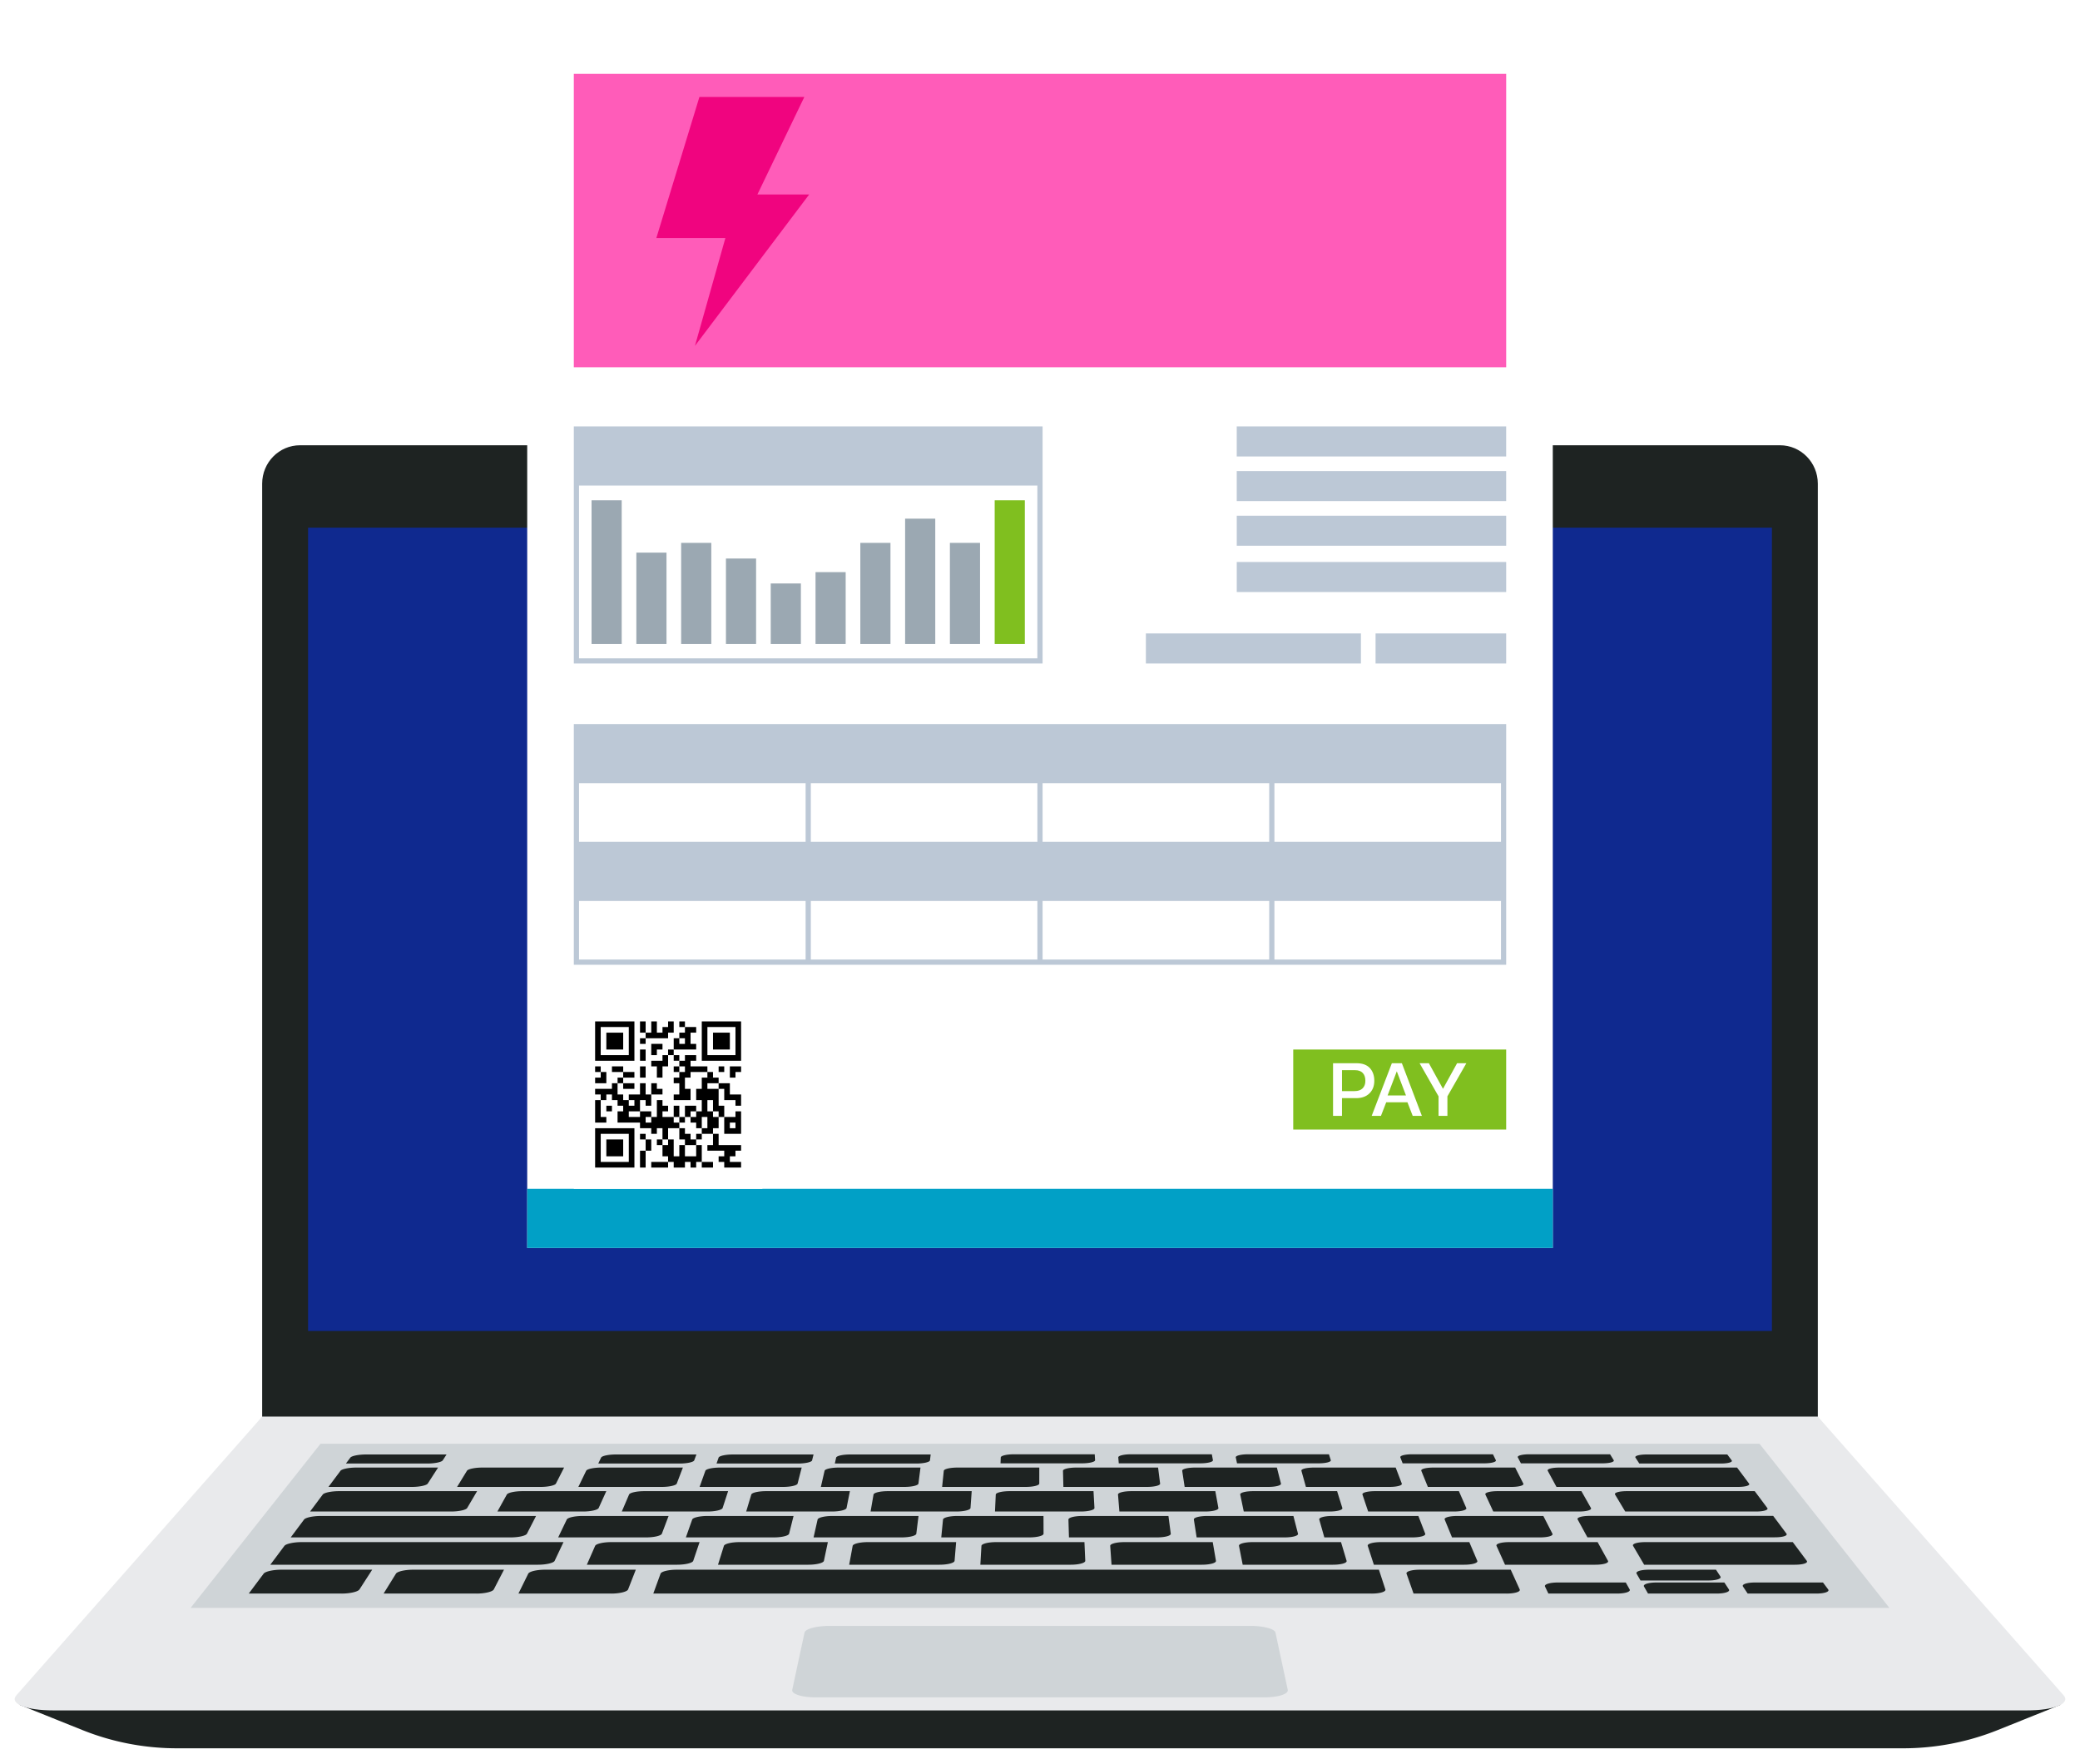 <svg width="566" height="480" fill="none" xmlns="http://www.w3.org/2000/svg"><g filter="url(#filter0_d_2050_12350)"><path d="M494.655 383.074H71.34v-255.47c0-5.774 4.61-10.452 10.297-10.452h402.721c5.685 0 10.297 4.681 10.297 10.452v255.47z" fill="#1E2322"/><path d="M482.166 358.146H83.832V139.577h398.334v218.569z" fill="#0F298F"/><path d="M422.537 335.562H143.462V0h279.075v335.562z" fill="#fff"/><path d="M409.855 95.933H156.144v-79.84h253.711v79.841z" fill="#FF5CB9"/><path d="M409.855 157.09H336.54v-8.175h73.315v8.175zm0-12.595H336.54v-8.175h73.315v8.175zm-73.319-24.297h73.316v-8.175h-73.316v8.175zm0 12.148h73.316v-8.175h-73.316v8.175zm37.776 44.184h35.54v-8.175h-35.54v8.175zm-62.5 0h58.516v-8.175h-58.516v8.175z" fill="#BCC8D6"/><path d="M422.537 319.469H143.462v16.093h279.075v-16.093z" fill="#01A0C6"/><path d="M409.854 303.341h-57.943v-21.772h57.943v21.772z" fill="#80BF1F"/><path d="M362.745 285.293h6.404c1.591 0 2.793.439 3.606 1.313.809.874 1.215 2.033 1.215 3.469 0 1.425-.444 2.565-1.327 3.427-.887.859-2.08 1.288-3.583 1.291h-3.885v4.826h-2.433v-14.326h.003zm5.871 7.585c.936 0 1.659-.247 2.164-.745.505-.497.759-1.183.759-2.058 0-.92-.238-1.631-.713-2.134-.477-.504-1.174-.757-2.098-.757h-3.55v5.694h3.438zm10.133-7.585h2.722c1.817 4.776 3.63 9.55 5.447 14.326h-2.499l-1.429-3.692h-5.781c-.478 1.23-.952 2.462-1.429 3.692h-2.524c1.829-4.776 3.661-9.55 5.49-14.326h.003zm3.838 8.765c-.834-2.188-1.668-4.375-2.498-6.562-.834 2.187-1.668 4.374-2.499 6.562h5-.003zm8.863.244c-1.717-3.003-3.438-6.006-5.155-9.009h2.523c1.281 2.32 2.561 4.64 3.838 6.964 1.28-2.321 2.56-4.641 3.838-6.964h2.523c-1.717 3.003-3.438 6.006-5.155 9.009v5.317h-2.412v-5.317zm-183.994-26.193h-51.312v51.376h51.312v-51.376z" fill="#fff"/><path d="M190.965 273.915v10.708h10.695v-10.708h-10.695zm9.17 9.176h-7.639v-7.65h7.639v7.65z" fill="#000"/><path d="M198.606 276.974h-4.585v4.588h4.585v-4.588zm-27.499 26.006h-9.166v10.702h10.694V302.98h-1.528zm0 3.053v6.117h-7.638v-7.643h7.638v1.526z" fill="#000"/><path d="M166.522 306.033h-1.528v4.588h4.585v-4.588h-3.057zm-4.581-32.118v10.708h10.694v-10.708h-10.694zm9.163 9.176h-7.638v-7.65h7.638v7.65z" fill="#000"/><path d="M169.579 276.974h-4.585v4.588h4.585v-4.588zm5.944.25h-.023l.023.023v-.023zm3.026 1.51h-.024v.024h.024v-.024zm-2.861 25.769h-1.527v1.528h1.527v-1.528zm9.166-18.352h-1.527v1.529h1.527v-1.529zm0-3.059h-1.527v1.528h1.527v-1.528zm-4.58-3.059v1.529h-1.529v1.53h-1.528v-3.059h3.057zm4.581 19.884v1.528h1.528v-1.528h-1.528zm4.585 10.705h-3.056v-3.059h-1.529v3.059h-1.528v-4.588h-1.528v1.529h-1.525v3.059h1.525v1.529h1.528v1.533h3.057v-1.533h1.528v1.533h1.528v-1.533h1.525v-4.588h-1.525v3.059z" fill="#000"/><path d="M178.745 312.15h-1.528v1.533h4.582v-1.533h-3.054zm15.276-4.588h-1.528v1.529h4.585v1.529h-1.528v1.529h1.528v1.533h4.582v-1.533h-3.054v-1.529h1.525v-1.529h1.529v-1.529h-6.11v-3.059h-1.529v3.059zm-9.166-9.175v-1.53h-1.528v3.059h1.528v-1.529zm3.057 0h1.528v-1.53h-3.057v3.059h1.529v-1.529zm-7.64 7.647h-1.527v1.528h1.527v-1.528zm-3.055 1.529v-1.529h-1.528v3.059h1.528v-1.53zm-3.056 3.058v3.062h1.528v-4.591h-1.528v1.529zm18.332 3.062h1.528v-1.533h-3.056v1.533h1.528zm7.638-13.767h-3.056v4.588h4.585v-6.117h-1.529v1.529zm0 3.059h-1.528v-1.53h1.528v1.53zm-12.219 1.53h-1.528v-1.529h-1.529v3.058h1.529v1.529h3.056v-1.529h-1.528v-1.529zm3.055-.002h-1.527v1.528h1.527v-1.528z" fill="#000"/><path d="M184.855 301.444v1.53h-3.056v3.058h-1.526v-3.058h-1.528v1.529h-1.528v-1.529h-3.057v-1.53h-6.109v-3.058h1.528v-1.53h-1.528v-1.529h-1.529v-1.532h-1.528v1.532h-1.528v-1.532h-1.525v-1.53h4.581v-1.526h1.529v3.059h1.528v1.529h1.525v1.529h1.531v-1.529h-1.531v-1.529h3.056v-3.059h1.529v3.059h1.528v3.058h-1.528v-1.529h-1.529v3.059h-3.056v1.529h3.056v-1.529h3.057v1.529h-1.528v1.529h1.528v-1.529h1.528v-4.588h1.528v1.529h1.526v1.53h-1.526v1.529h3.054v1.529h1.528z" fill="#000"/><path d="M164.994 299.916v1.529h-3.053v-6.117h1.525v4.588h1.528zm12.223-9.177v3.056h3.057v-1.53h-1.529v-1.526h-1.528zm10.695-13.767v3.058h1.528v1.53h-6.113v-3.059h1.528v1.529h1.528v-1.529h-1.528v-1.529h1.528v-1.53h3.057v1.53h-1.528z" fill="#000"/><path d="M186.383 273.915h-1.528v1.528h1.528v-1.528zm-4.584 9.177v3.058h-1.525v3.059h-1.529v-3.059h-1.528v-1.529h3.057v-1.529h1.525zm-6.11 3.059h-1.528v3.059h1.528v-3.059zm0-4.59h-1.528v3.061h1.528v-3.061zm7.636 0h-1.527v1.528h1.527v-1.528zm9.168 4.589v1.53h-4.581v1.529h-1.529v3.059h1.529v3.061h-4.585V293.8h1.528v-3.059h-1.528v-1.532h1.528v-1.529h1.528v-1.53h-1.528v-1.529h1.528v-1.529h3.057v1.529h-1.528v1.529h4.581zm9.166.001v1.53h-1.525v1.529h-1.528v-3.059h3.053zm-7.639 1.528h-1.527v1.528h1.527v-1.528z" fill="#000"/><path d="M201.66 293.799v3.059h-1.525v-1.53h-3.057v-3.058h-1.528v4.588h1.528v3.058h-1.528v-1.529h-1.528v-3.059h-1.528v3.059h1.528v1.529h1.528v3.059h-1.528v1.529h-3.057v-1.529h1.529v-3.059h-1.529v3.059h-1.525v-1.53h-1.528v-1.529h1.528v-1.529h1.525v-3.059h-1.525v-3.061h1.525v-3.059h4.585v1.532h-3.056v1.527h3.056v-1.527h3.057v3.059h3.053zm-4.583-7.648h-1.527v1.529h1.527v-1.529zm-21.389-7.649h-1.527v1.528h1.527v-1.528zm.001-4.587h-1.528v3.059h1.528v-3.059zm7.638 0v3.059h-1.528v1.529h-6.11v-1.529h1.528v-3.059h1.528v3.059h1.528v-1.53h1.526v-1.529h1.528zm-16.806 22.942h-1.527v1.529h1.527v-1.529zm3.057-7.649h-1.527v1.528h1.527v-1.528zm-4.584-1.529v3.061h-3.053v-1.532h1.525v-1.529h1.528zm4.585.002v-1.53h-3.057v1.53h3.057z" fill="#000"/><path d="M163.468 286.151h-1.527v1.529h1.527v-1.529zm7.639 6.118h1.525v-1.53h-3.053v1.53h1.528zm-1.528-3.061h3.053v-1.529h-3.053v1.529z" fill="#000"/><path d="M190.32 22.39h28.547l-12.771 26.535h14.089l-31.077 41.177 8.283-29.344h-18.785L190.32 22.39z" fill="#F0047F"/><path d="M156.144 193.017v65.481h253.711v-65.481H156.144zm63.076 64.073h-61.663v-15.945h61.663v15.945zm0-32.038h-61.663V209.11h61.663v15.942zm63.071 32.038h-61.654v-15.945h61.654v15.945zm0-32.038h-61.654V209.11h61.654v15.942zm63.083 32.038h-61.67v-15.945h61.67v15.945zm0-32.038h-61.67V209.11h61.67v15.942zm63.067 32.038h-61.654v-15.945h61.654v15.945zm0-32.038h-61.654V209.11h61.654v15.942zM156.144 112.025v64.506h127.56v-64.506h-127.56zm126.147 63.097H157.557v-47.003h124.728v47.003h.006z" fill="#BCC8D6"/><path d="M160.973 171.221v-39.098h8.203v39.098h-8.203zm12.189-.001v-24.855h8.203v24.855h-8.203zm12.189.001v-27.512h8.202v27.512h-8.202zm12.189-.001v-23.251h8.202v23.251h-8.202zm12.189.003v-16.467h8.202v16.467h-8.202zm12.188-.003v-19.55h8.203v19.55h-8.203zm12.189.001v-27.512h8.203v27.512h-8.203zm12.189-.001v-34.096h8.202v34.096h-8.202zm12.186.001v-27.512h8.202v27.512h-8.202z" fill="#9BA8B2"/><path d="M270.669 171.221v-39.098h8.203v39.098h-8.203z" fill="#80BF1F"/><path d="M554.677 459.799c-23.491-26.631-43.216-48.996-60.02-68.049H71.337a591794.181 591794.181 0 01-60.016 68.049H5.16l4.548 1.826c1.996.803 3.995 1.603 5.992 2.407 2.226.893 4.451 1.789 6.677 2.681a69.105 69.105 0 0025.754 4.981h469.765c8.825 0 17.567-1.69 25.754-4.978l12.644-5.079.025-.009 4.547-1.826h-6.19v-.003z" fill="#1E2322"/><path d="M551.443 461.385H14.557c-7.583 0-12.084-1.866-10.081-4.134 26.535-30.085 48.454-54.934 66.865-75.81h423.315c18.411 20.873 40.33 45.725 66.868 75.81 2.003 2.271-2.498 4.134-10.081 4.134z" fill="#E9EAEC"/><path d="M514.142 433.498H51.857c13.125-16.581 24.84-31.383 35.36-44.671h391.568c10.518 13.291 22.232 28.09 35.357 44.671z" fill="#CFD4D7"/><path d="M373.246 429.593H177.77c.669-1.826 1.327-3.63 1.978-5.413.217-.599 2.194-1.081 4.408-1.081h191.068c.58 1.767 1.165 3.559 1.758 5.372.201.621-1.473 1.125-3.739 1.125l.003-.003zm-280.262 0H67.692l4.046-5.413c.446-.599 2.604-1.081 4.823-1.081h24.722a7804.092 7804.092 0 00-3.466 5.372c-.403.621-2.56 1.125-4.833 1.125v-.003zm19.137-29.017H89.377c1.104-1.48 2.198-2.941 3.276-4.387.363-.485 2.276-.877 4.275-.877h22.282l-2.811 4.356c-.326.5-2.238.911-4.278.908zm34.309 21.171H73.558l3.831-5.126c.422-.568 2.514-1.025 4.672-1.025h71.276c-.794 1.674-1.594 3.37-2.406 5.085-.276.587-2.291 1.063-4.498 1.063l-.003.003zm-7.45-7.432H79.109c1.224-1.64 2.436-3.259 3.63-4.859.4-.538 2.43-.974 4.532-.974h58.594c-.815 1.588-1.64 3.198-2.477 4.823-.285.556-2.259 1.007-4.405 1.007l-.003.003zm349.468 7.432h-41.049c-1.014-1.73-2.015-3.439-3.007-5.126-.332-.568 1.144-1.025 3.304-1.025h40.147c1.256 1.674 2.524 3.37 3.801 5.085.44.587-.992 1.063-3.199 1.063l.003.003zm-358.771 7.846h-25.292c1.131-1.826 2.251-3.63 3.357-5.413.372-.599 2.468-1.081 4.684-1.081h24.722c-.915 1.767-1.845 3.559-2.781 5.372-.322.621-2.421 1.125-4.687 1.125l-.003-.003zm280.263 0h-25.292c-.642-1.826-1.277-3.63-1.91-5.413-.21-.599 1.414-1.081 3.633-1.081h24.722l2.443 5.372c.285.621-1.327 1.125-3.596 1.125v-.003zm30.035 0h-18.633c-.31-.636-.614-1.273-.915-1.903-.298-.615 1.287-1.109 3.531-1.109h18.438c.35.627.704 1.254 1.057 1.888.347.621-1.212 1.124-3.478 1.124zm-323.657-35.38H94.132c.403-.537.802-1.075 1.202-1.606.354-.473 2.235-.856 4.207-.856h21.969l-1.029 1.597c-.31.476-2.167.865-4.16.865h-.003zm351.947 0h-22.186l-1.039-1.606c-.304-.473 1.042-.856 3.016-.856h21.969c.4.528.797 1.063 1.194 1.597.359.476-.967.865-2.954.865zm25.936 35.38h-18.634c-.425-.636-.849-1.273-1.271-1.903-.412-.615 1.076-1.109 3.323-1.109h18.442c.471.627.942 1.254 1.41 1.888.465.621-.998 1.124-3.267 1.124h-.003zm-27.115 0h-18.633c-.366-.636-.728-1.273-1.094-1.903-.354-.615 1.181-1.109 3.425-1.109h18.441c.41.627.822 1.254 1.234 1.888.406.621-1.106 1.124-3.373 1.124zm-2.272-3.556H446.41l-1.067-1.857c-.347-.599 1.175-1.081 3.392-1.081h18.215c.399.611.799 1.226 1.202 1.841.397.605-1.1 1.097-3.338 1.097zm-298.446 3.556h-25.292c.899-1.826 1.789-3.63 2.666-5.413.295-.599 2.331-1.081 4.548-1.081h24.721c-.688 1.767-1.388 3.559-2.098 5.372-.239.621-2.279 1.125-4.545 1.125v-.003zm17.924-7.846h-24.604c.762-1.73 1.516-3.439 2.253-5.126.245-.568 2.201-1.025 4.359-1.025h24.064c-.567 1.674-1.137 3.37-1.72 5.085-.198.587-2.145 1.063-4.352 1.063v.003zm35.692 0H195.38c.539-1.73 1.076-3.439 1.603-5.126.176-.568 2.07-1.025 4.228-1.025h24.064c-.353 1.674-.713 3.37-1.072 5.085-.121.587-2.015 1.063-4.219 1.063v.003zm-97.206-14.48H84.374l3.447-4.613c.38-.51 2.35-.924 4.398-.924h37.605c-.889 1.511-1.785 3.037-2.697 4.582-.31.529-2.259.958-4.352.958l.003-.003zm360.204 7.024h-51.024c-.893-1.637-1.776-3.259-2.653-4.86-.295-.537 1.175-.973 3.273-.973h49.933c1.191 1.588 2.393 3.198 3.605 4.823.419.556-.985 1.007-3.134 1.007v.003zm-227.306 7.456h-24.604c.323-1.73.639-3.439.949-5.126.105-.568 1.94-1.025 4.095-1.025h24.064l-.424 5.085c-.05.587-1.873 1.063-4.083 1.063l.003.003zm35.695 0h-24.603c.099-1.73.198-3.439.297-5.126.034-.568 1.814-1.025 3.965-1.025h24.064c.075 1.674.149 3.37.224 5.085.024.587-1.746 1.063-3.947 1.063v.003zm35.693 0h-24.601l-.356-5.126c-.04-.568 1.677-1.025 3.834-1.025h24.065c.288 1.674.577 3.37.871 5.085.099.587-1.606 1.063-3.813 1.063v.003zm35.692 0h-24.601c-.341-1.73-.676-3.439-1.007-5.126-.112-.568 1.547-1.025 3.704-1.025h24.061c.5 1.674 1.008 3.37 1.519 5.085.174.587-1.466 1.063-3.676 1.063v.003zm35.695 0H373.85c-.561-1.73-1.116-3.439-1.661-5.126-.183-.568 1.416-1.025 3.574-1.025h24.061c.713 1.674 1.435 3.37 2.167 5.085.251.587-1.336 1.063-3.54 1.063v.003zm35.693 0H409.54c-.781-1.73-1.553-3.439-2.313-5.126-.257-.568 1.29-1.025 3.444-1.025h24.065l2.814 5.085c.329.587-1.196 1.063-3.406 1.063v.003zm-258.306-7.432h-23.95l2.335-4.859c.257-.538 2.173-.974 4.271-.974h23.439c-.602 1.588-1.212 3.198-1.826 4.823-.208.556-2.124 1.007-4.269 1.007v.003zm34.748 0h-23.95c.579-1.64 1.15-3.259 1.717-4.859.192-.538 2.049-.974 4.148-.974h23.438l-1.212 4.823c-.139.556-1.993 1.007-4.141 1.007v.003zm34.746 0h-23.95c.372-1.64.738-3.259 1.097-4.859.118-.538 1.925-.974 4.024-.974h23.438c-.198 1.588-.397 3.198-.598 4.823-.068.556-1.866 1.007-4.014 1.007l.003.003zm34.747 0h-23.95c.161-1.64.323-3.259.478-4.859.055-.538 1.797-.974 3.902-.974h23.439c.009 1.588.015 3.198.018 4.823.006.556-1.736 1.007-3.884 1.007l-.003.003zm34.747 0h-23.95l-.14-4.859c-.015-.538 1.677-.974 3.776-.974h23.438c.208 1.588.416 3.198.633 4.823.071.556-1.612 1.007-3.757 1.007v.003zm34.746 0h-23.95c-.254-1.64-.508-3.259-.759-4.859-.084-.538 1.55-.974 3.655-.974h23.438c.409 1.588.825 3.198 1.246 4.823.143.556-1.478 1.007-3.627 1.007l-.003.003zm34.747 0h-23.95l-1.379-4.859c-.152-.538 1.422-.974 3.53-.974h23.439c.614 1.588 1.237 3.198 1.86 4.823.21.556-1.355 1.007-3.5 1.007v.003zm34.747 0h-23.95l-1.996-4.859c-.221-.538 1.301-.974 3.406-.974h23.439l2.473 4.823c.289.556-1.224 1.007-3.372 1.007v.003zm-260.382-7.048h-23.333c.865-1.554 1.717-3.093 2.563-4.613.283-.51 2.173-.924 4.223-.924h22.846l-2.077 4.582c-.239.529-2.133.958-4.222.958v-.003zm33.847 0h-23.329l1.974-4.613c.217-.51 2.056-.924 4.105-.924h22.846c-.493 1.511-.989 3.037-1.494 4.582-.174.529-2.006.958-4.102.958v-.003zm33.851 0H203.05l1.388-4.613c.152-.51 1.938-.924 3.987-.924h22.846l-.911 4.582c-.106.529-1.885.958-3.978.958v-.003zm33.851 0H236.9l.8-4.613c.09-.51 1.823-.924 3.869-.924h22.846c-.105 1.511-.217 3.037-.329 4.582-.037.529-1.763.958-3.856.958l.003-.003zm33.848 0h-23.333l.214-4.613c.022-.51 1.705-.924 3.751-.924h22.846c.087 1.511.174 3.037.258 4.582.034.529-1.643.958-3.736.958v-.003zm33.851 0h-23.333l-.375-4.613c-.041-.51 1.587-.924 3.633-.924h22.846c.279 1.511.558 3.037.84 4.582.096.529-1.522.958-3.611.958v-.003zm33.848 0h-23.333c-.326-1.554-.645-3.093-.961-4.613-.103-.51 1.466-.924 3.515-.924h22.846c.468 1.511.943 3.037 1.423 4.582.164.529-1.401.958-3.49.958v-.003zm33.85 0h-23.332a1819.92 1819.92 0 01-1.55-4.613c-.174-.51 1.351-.924 3.397-.924h22.846l2.006 4.582c.229.529-1.277.958-3.367.958v-.003zm34.044 0h-23.333c-.719-1.554-1.432-3.093-2.142-4.613-.239-.51 1.233-.924 3.279-.924h22.847l2.591 4.582c.298.529-1.153.958-3.245.958l.003-.003zm-282.553-6.691h-22.744c.905-1.48 1.801-2.941 2.684-4.387.298-.485 2.158-.877 4.157-.877H153.5c-.731 1.436-1.472 2.888-2.222 4.356-.254.5-2.117.911-4.157.908zm32.999 0h-22.744c.716-1.48 1.426-2.941 2.127-4.387.235-.485 2.042-.877 4.042-.877h22.282c-.549 1.436-1.107 2.888-1.668 4.356-.192.5-1.999.911-4.039.908zm32.995 0h-22.744c.53-1.48 1.054-2.941 1.568-4.387.174-.485 1.938-.877 3.931-.877h22.282l-1.113 4.356c-.13.5-1.885.911-3.924.908zm32.998 0h-22.744c.341-1.48.676-2.941 1.011-4.387.111-.485 1.822-.877 3.819-.877h22.282c-.186 1.436-.372 2.888-.558 4.356-.065.5-1.77.911-3.81.908zm32.998 0h-22.744c.152-1.48.304-2.941.45-4.387.05-.485 1.711-.877 3.707-.877h22.282c0 1.436 0 2.888-.003 4.356-.003.5-1.652.911-3.692.908zm32.996 0h-22.744c-.037-1.48-.071-2.941-.109-4.387-.012-.485 1.597-.877 3.596-.877h22.282c.183 1.436.366 2.888.552 4.356.062.5-1.534.911-3.577.908zm32.998 0h-22.744c-.226-1.48-.446-2.941-.666-4.387-.074-.485 1.488-.877 3.484-.877h22.282c.366 1.436.735 2.888 1.107 4.356.124.5-1.423.911-3.463.908zm32.999 0H355.36c-.412-1.48-.822-2.941-1.225-4.387-.139-.485 1.377-.877 3.373-.877h22.282c.549 1.436 1.101 2.888 1.662 4.356.192.5-1.305.911-3.345.908h-.003zm33.184 0h-22.744c-.604-1.48-1.199-2.941-1.785-4.387-.199-.485 1.264-.877 3.258-.877h22.282c.731 1.436 1.469 2.888 2.219 4.356.255.5-1.193.911-3.23.908zm66.548 6.691h-35.59c-.93-1.554-1.851-3.093-2.765-4.613-.31-.51 1.11-.924 3.156-.924h34.849c1.131 1.511 2.272 3.037 3.422 4.582.397.529-.98.958-3.072.958v-.003zm-4.907-6.691h-49.387l-2.381-4.387c-.263-.485 1.144-.877 3.14-.877h48.383c1.076 1.436 2.161 2.888 3.255 4.356.375.5-.973.911-3.013.908h.003zm-287.946-6.363h-22.186c.258-.537.512-1.075.766-1.606.223-.473 2.003-.856 3.974-.856h21.969c-.198.528-.397 1.063-.595 1.597-.18.476-1.934.865-3.925.865h-.003zm32.186 0h-22.186c.189-.537.375-1.075.561-1.606.168-.473 1.895-.856 3.866-.856h21.969c-.133.528-.263 1.063-.394 1.597-.117.476-1.825.865-3.816.865zm32.187 0H227.17c.117-.537.238-1.075.356-1.606.106-.473 1.783-.856 3.754-.856h21.969c-.062.528-.127 1.063-.189 1.597-.056.476-1.714.865-3.704.865zm45.079-.056h-22.18l.068-1.607c.022-.473 1.634-.853 3.602-.853h21.966c.031.529.065 1.063.096 1.598.028.475-1.562.865-3.549.865l-.003-.003zm32.179 0h-22.18c-.043-.538-.09-1.076-.136-1.607-.04-.473 1.522-.853 3.493-.853h21.966c.1.529.199 1.063.298 1.598.09.475-1.451.865-3.441.865v-.003zm32.181 0h-22.18a365.7 365.7 0 01-.341-1.607c-.099-.473 1.417-.853 3.385-.853h21.966c.167.529.335 1.063.502 1.598.149.475-1.339.865-3.329.865l-.003-.003zm45.069 0h-22.183c-.208-.538-.418-1.076-.626-1.607-.186-.473 1.262-.853 3.233-.853h21.966l.787 1.598c.236.475-1.19.865-3.174.865l-.003-.003zm32.18 0h-22.18c-.279-.538-.555-1.076-.834-1.607-.248-.473 1.157-.853 3.125-.853h21.966c.328.529.66 1.063.989 1.598.294.475-1.076.865-3.066.865v-.003z" fill="#1E2322"/><path d="M344.067 457.836H221.931c-3.748 0-6.594-.915-6.352-2.036 1.15-5.373 2.266-10.566 3.345-15.587.214-1.007 3.242-1.813 6.761-1.817h114.631c3.518 0 6.547.81 6.761 1.817a7543.055 7543.055 0 003.344 15.587c.236 1.121-2.603 2.036-6.351 2.036h-.003z" fill="#CFD4D7"/></g><defs><filter id="filter0_d_2050_12350" x="0" y="0" width="566" height="479.693" filterUnits="userSpaceOnUse" color-interpolation-filters="sRGB"><feFlood flood-opacity="0" result="BackgroundImageFix"/><feColorMatrix in="SourceAlpha" values="0 0 0 0 0 0 0 0 0 0 0 0 0 0 0 0 0 0 127 0" result="hardAlpha"/><feOffset dy="4"/><feGaussianBlur stdDeviation="2"/><feComposite in2="hardAlpha" operator="out"/><feColorMatrix values="0 0 0 0 0 0 0 0 0 0 0 0 0 0 0 0 0 0 0.25 0"/><feBlend in2="BackgroundImageFix" result="effect1_dropShadow_2050_12350"/><feBlend in="SourceGraphic" in2="effect1_dropShadow_2050_12350" result="shape"/></filter></defs></svg>